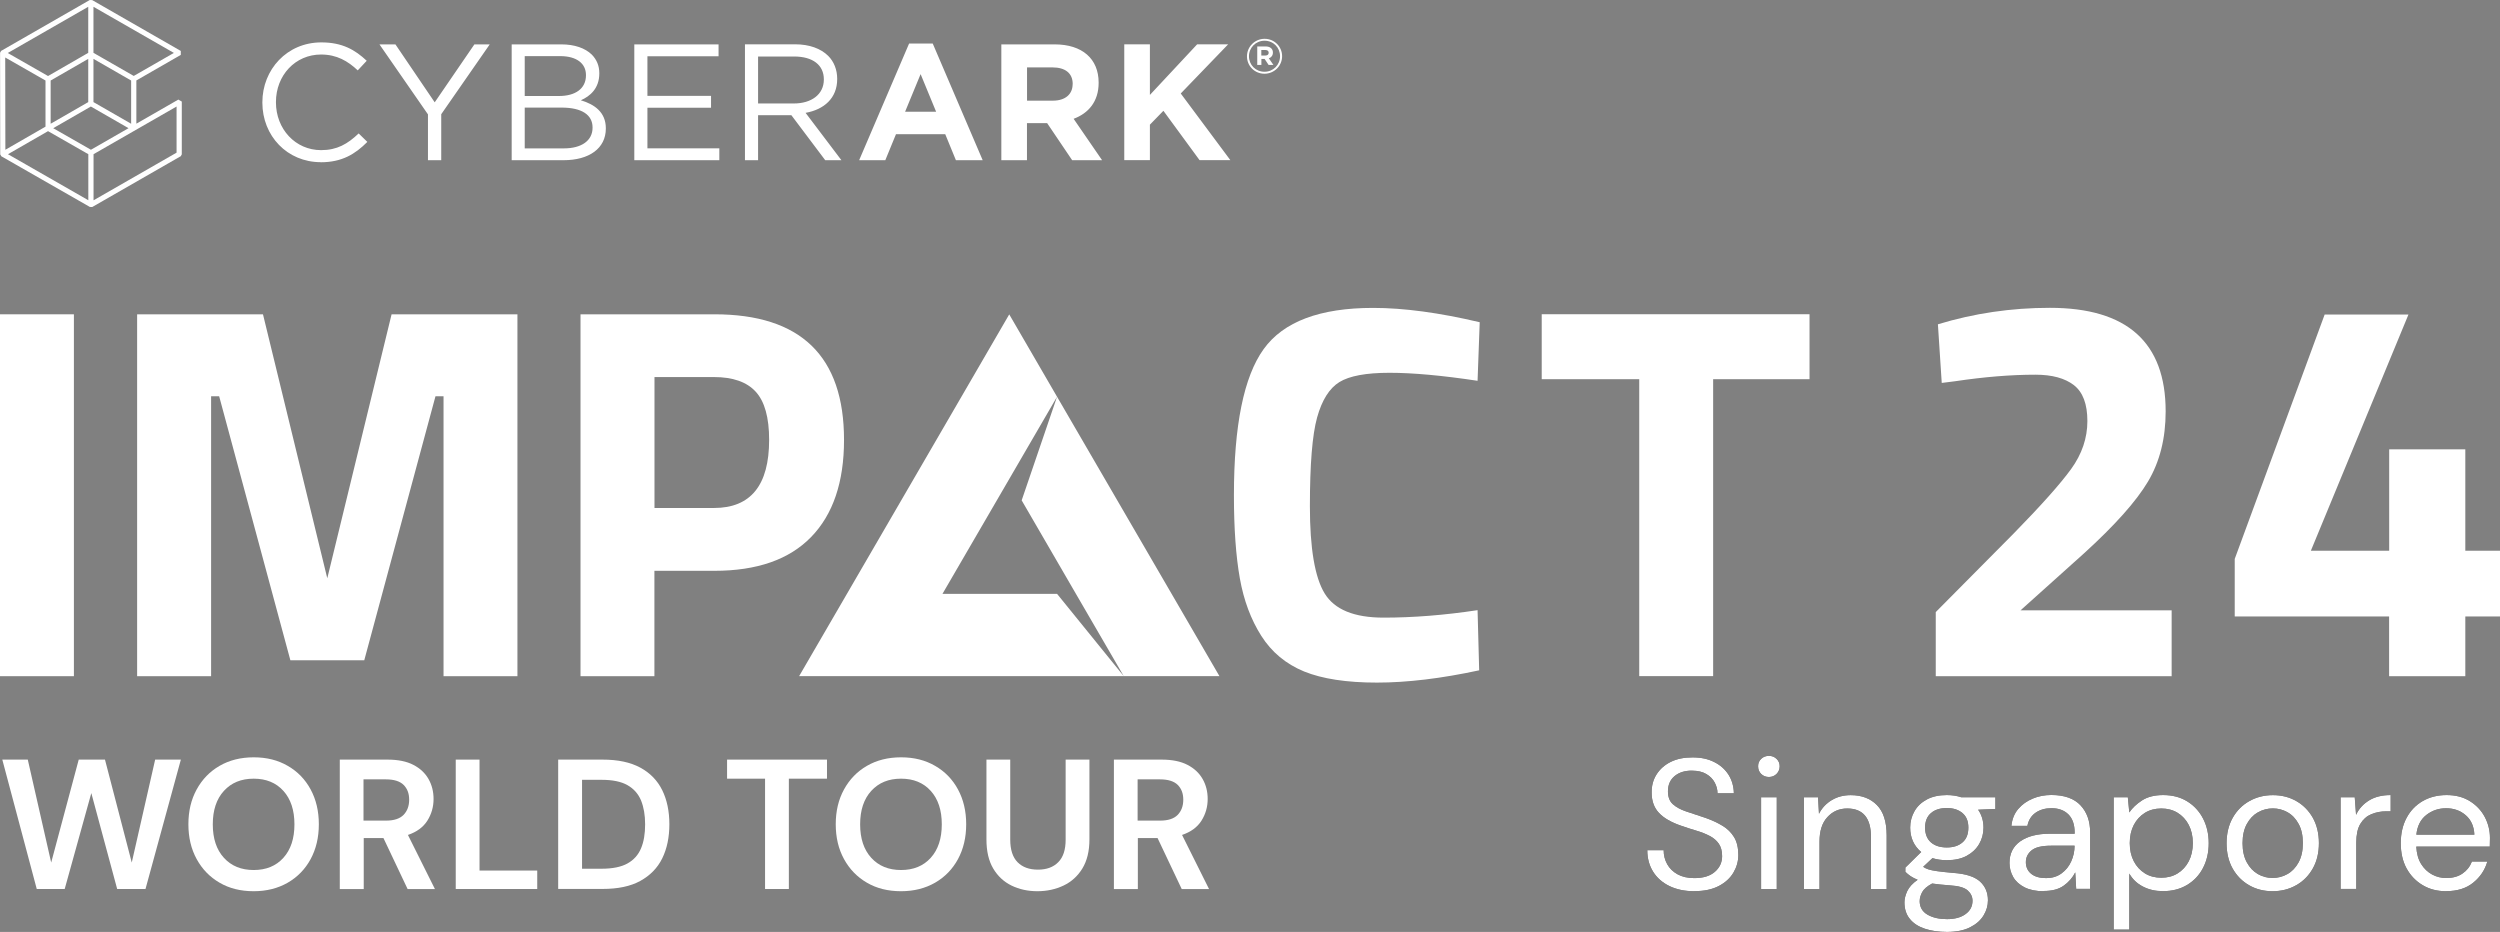 <svg width="1910" height="712" viewBox="0 0 1910 712" fill="none" xmlns="http://www.w3.org/2000/svg">
<rect x="0" y="0" width="1910" height="712" fill="#808080" stroke="none"/>
<g clip-path="url(#clip0_206_3141)">
<path d="M969.276 40.313C969.276 41.536 968.455 42.41 966.813 42.41H963.647V38.216H966.755C968.338 38.216 969.276 38.915 969.276 40.313ZM972.5 40.138C972.5 37.167 970.331 35.478 966.872 35.478H960.54V49.634H963.706V45.032H966.168L969.217 49.634H972.911L969.393 44.566C971.21 43.925 972.5 42.468 972.5 40.138ZM977.952 42.934C977.952 49.517 972.852 54.819 966.051 54.819C959.251 54.819 954.209 49.517 954.209 42.993C954.209 36.468 959.309 31.108 966.11 31.108C972.911 31.108 977.952 36.41 977.952 42.934ZM979.535 42.934C979.535 35.652 973.673 29.652 966.168 29.652C958.664 29.652 952.684 35.711 952.684 43.051C952.684 50.391 958.547 56.333 966.051 56.333C973.555 56.333 979.535 50.275 979.535 42.934Z" fill="white"/>
<path d="M940.021 122.395L902.089 71.421L938.321 33.846H914.636L878.522 72.528V33.846H858.94V122.337H878.522V95.248L888.84 84.645L916.453 122.337H939.962L940.021 122.395ZM819.484 64.373C819.484 71.829 814.032 76.897 804.476 76.897H784.66V51.498H804.124C813.68 51.498 819.543 55.809 819.543 64.139V64.373H819.484ZM841.997 122.395L820.247 90.762C831.562 86.568 839.359 77.597 839.359 63.324V63.091C839.359 44.857 826.754 33.905 805.766 33.905H765.02V122.395H784.602V94.083H800.02L819.133 122.395H842.056H841.997ZM715.188 85.344H691.502L703.345 56.624L715.188 85.344ZM750.774 122.395L712.608 33.264H694.551L656.385 122.395H676.377L684.526 102.53H722.164L730.313 122.395H750.774ZM579.174 79.053V43.167H606.669C621.033 43.167 629.417 49.75 629.417 60.586V60.819C629.417 72.179 619.86 79.053 606.493 79.053H579.115H579.174ZM569.148 122.395H579.174V88.024H604.617L630.472 122.395H642.842L615.463 86.218C629.475 83.713 639.618 75.091 639.618 60.411V60.178C639.618 53.246 637.097 47.012 632.758 42.701C627.13 37.109 618.395 33.846 607.432 33.846H569.148V122.337V122.395ZM484.55 122.395H549.567V113.307H494.634V82.315H543.235V73.227H494.634V42.993H548.981V33.905H484.609V122.395H484.55ZM400.89 113.424V82.199H429.03C444.567 82.199 452.716 87.791 452.716 97.345V97.578C452.716 107.423 444.332 113.365 430.848 113.365H400.948L400.89 113.424ZM400.89 73.344V42.876H427.975C440.697 42.876 447.674 48.585 447.674 57.324V57.557C447.674 67.926 439.29 73.344 427.154 73.344H400.831H400.89ZM390.982 122.395H430.555C450.019 122.395 462.858 113.424 462.858 98.219V97.986C462.858 85.869 454.357 79.752 443.746 76.606C450.722 73.577 457.875 67.635 457.875 56.1V55.867C457.875 50.158 455.823 45.498 452.129 41.711C447.029 36.759 438.997 33.905 428.855 33.905H390.923V122.395H390.982ZM326.903 122.395H337.104V87.267L374.156 33.905H362.43L332.12 78.179L302.104 33.905H289.909L326.961 87.383V122.395H326.903ZM245.001 123.968C261.182 123.968 271.325 117.793 280.646 108.414L274.021 101.947C265.521 110.045 257.489 114.705 245.294 114.705C225.713 114.705 210.822 98.627 210.822 78.179V77.946C210.822 57.557 225.596 41.653 245.294 41.653C257.371 41.653 265.814 46.721 273.318 53.77L280.177 46.43C271.266 38.099 261.593 32.39 245.47 32.39C219.264 32.39 200.445 53.129 200.445 78.179V78.412C200.445 103.812 219.381 123.91 245.118 123.91" fill="white"/>
<path d="M6.038 117.851L36.7 100.2L67.479 117.793V152.979L6.038 117.793V117.851ZM40.687 97.928L69.414 81.383L98.2 97.928L69.472 114.414L40.628 97.928H40.687ZM71.466 117.793L134.9 81.383V116.628L71.466 153.037V117.851V117.793ZM38.694 61.518L67.421 44.973V78.004L38.694 94.549V61.518ZM71.407 78.004V44.973L100.193 61.518V94.549L71.407 78.004ZM3.986 43.925L34.766 61.518V96.763L4.104 114.414L3.986 43.925ZM5.921 40.488L67.421 5.185V40.371L36.7 58.081L5.921 40.488ZM71.407 40.429V5.185L132.848 40.429L102.186 58.023L71.407 40.371V40.429ZM68.593 0L0.996 38.798H0.879L0.058 40.313L0.176 117.793V117.968L1.055 119.424L68.652 158.106H68.769L70.469 158.164L137.949 119.424H138.066L138.887 117.909V77.597L136.248 76.082L104.18 94.491V61.46L138.124 41.944V38.915L70.41 0.058H70.293L68.593 0Z" fill="white"/>
<path d="M0 516.611V240.13H56.458V516.611H0Z" fill="white"/>
<path d="M104.766 516.611V240.13H200.914L250.043 441.811L299.172 240.13H395.32V516.611H338.863V302.754H332.707L278.301 504.435H221.844L167.438 302.754H161.282V516.611H104.825H104.766Z" fill="white"/>
<path d="M545.815 436.101H499.969V516.611H443.511V240.13H545.815C611.828 240.13 644.835 272.112 644.835 336.077C644.835 368.35 636.452 393.051 619.684 410.294C602.917 427.538 578.294 436.101 545.815 436.101ZM500.027 388.099H545.463C573.545 388.099 587.616 370.739 587.616 336.077C587.616 319.008 584.215 306.716 577.356 299.259C570.555 291.802 559.885 288.074 545.463 288.074H500.027V388.099Z" fill="white"/>
<path d="M1130.09 512.125C1101.19 518.359 1075.1 521.504 1051.94 521.504C1028.78 521.504 1010.2 518.65 996.303 512.999C982.408 507.29 971.503 498.202 963.589 485.735C955.674 473.269 950.222 458.647 947.232 441.811C944.242 424.975 942.718 403.886 942.718 378.37C942.718 324.95 950.281 287.783 965.406 266.753C980.532 245.722 1008.44 235.236 1049.07 235.236C1072.52 235.236 1099.66 238.906 1130.5 246.188L1128.86 290.929C1101.83 286.851 1079.44 284.812 1061.55 284.812C1043.67 284.812 1030.95 287.2 1023.27 291.919C1015.65 296.638 1009.96 305.667 1006.27 318.95C1002.58 332.232 1000.76 354.893 1000.76 386.876C1000.76 418.858 1004.51 441.053 1012.01 453.345C1019.52 465.695 1034.53 471.871 1057.04 471.871C1079.55 471.871 1103.47 470.006 1128.86 466.161L1130.09 512.125Z" fill="white"/>
<path d="M1177.87 289.705V240.072H1382.48V289.705H1308.84V516.553H1252.38V289.705H1177.93H1177.87Z" fill="white"/>
<path d="M1659.25 516.611H1478.92V467.618L1538.31 407.731C1559.35 386.235 1574.07 369.748 1582.34 358.33C1590.6 346.912 1594.76 334.679 1594.76 321.688C1594.76 308.697 1591.3 299.55 1584.45 294.249C1577.59 288.948 1567.8 286.268 1555.13 286.268C1536.31 286.268 1515.79 287.958 1493.63 291.278L1483.49 292.56L1480.56 247.761C1508.11 239.372 1536.61 235.178 1566.1 235.178C1625.07 235.178 1654.56 261.568 1654.56 314.289C1654.56 334.97 1650.05 352.796 1641.08 367.884C1632.11 382.972 1615.81 401.265 1592.18 422.761L1543.7 466.278H1659.14V516.494L1659.25 516.611Z" fill="white"/>
<path d="M1825.28 516.611V470.997H1707.33V427.014L1776.04 240.304H1840.06L1765.49 420.78H1825.34V343.3H1883.5V420.78H1910.06V470.997H1883.5V516.611H1825.34H1825.28Z" fill="white"/>
<path d="M895.113 453.695L807.583 303.104L771.059 240.188L734.534 303.104L647.063 453.695L610.539 516.553H858.53L807.583 453.695H720.053L771.059 365.962L807.583 303.104L780.556 382.273L822.005 453.695L858.53 516.553H931.637L895.113 453.695Z" fill="white"/>
<path d="M28.082 679.202L1.759 580.342H21.223L39.104 658.987L60.151 580.342H80.201L100.662 658.987L118.543 580.342H138.183L111.156 679.202H89.523L69.766 605.916L49.422 679.202H27.965H28.082Z" fill="white"/>
<path d="M193.82 680.891C183.853 680.891 175.177 678.736 167.731 674.367C160.285 670.056 154.481 664.055 150.26 656.366C146.039 648.676 143.929 639.821 143.929 629.743C143.929 619.665 146.039 610.81 150.26 603.12C154.481 595.43 160.285 589.43 167.731 585.119C175.177 580.808 183.853 578.594 193.82 578.594C203.786 578.594 212.346 580.75 219.85 585.119C227.354 589.43 233.158 595.43 237.321 603.12C241.483 610.81 243.594 619.665 243.594 629.743C243.594 639.821 241.483 648.676 237.321 656.366C233.158 664.055 227.296 670.056 219.85 674.367C212.346 678.678 203.669 680.891 193.82 680.891ZM193.82 664.696C203.317 664.696 210.88 661.609 216.508 655.375C222.137 649.142 224.951 640.637 224.951 629.801C224.951 618.966 222.137 610.46 216.508 604.227C210.88 597.994 203.317 594.906 193.82 594.906C184.322 594.906 176.76 597.994 171.073 604.227C165.386 610.46 162.572 618.966 162.572 629.801C162.572 640.637 165.386 649.142 171.073 655.375C176.76 661.609 184.322 664.696 193.82 664.696Z" fill="white"/>
<path d="M259.599 679.202V580.342H296.124C304.097 580.342 310.663 581.682 315.822 584.362C320.981 587.042 324.851 590.654 327.43 595.256C330.01 599.8 331.241 604.868 331.241 610.46C331.241 616.461 329.658 621.995 326.492 627.005C323.326 632.015 318.343 635.627 311.66 637.899L332.296 679.26H311.425L292.958 640.287H277.891V679.26H259.716L259.599 679.202ZM277.773 626.947H294.951C300.99 626.947 305.445 625.49 308.318 622.578C311.132 619.665 312.598 615.82 312.598 610.985C312.598 606.149 311.191 602.538 308.377 599.683C305.562 596.887 301.048 595.43 294.775 595.43H277.715V626.947H277.773Z" fill="white"/>
<path d="M348.184 679.202V580.342H366.358V665.104H410.446V679.202H348.184Z" fill="white"/>
<path d="M426.451 679.202V580.342H460.396C472.062 580.342 481.618 582.381 489.181 586.459C496.686 590.537 502.314 596.304 505.949 603.703C509.583 611.101 511.401 619.781 511.401 629.743C511.401 639.705 509.583 648.385 505.949 655.783C502.314 663.182 496.686 668.891 489.181 673.027C481.677 677.163 472.062 679.144 460.396 679.144H426.451V679.202ZM444.684 663.706H459.633C467.958 663.706 474.583 662.366 479.391 659.686C484.198 657.007 487.657 653.162 489.768 648.094C491.878 643.084 492.875 636.967 492.875 629.801C492.875 622.636 491.819 616.694 489.768 611.567C487.657 606.499 484.198 602.596 479.391 599.858C474.583 597.12 467.958 595.78 459.633 595.78H444.684V663.706Z" fill="white"/>
<path d="M584.508 679.202V594.906H555.488V580.342H631.82V594.906H602.683V679.202H584.508Z" fill="white"/>
<path d="M688.395 680.891C678.428 680.891 669.752 678.736 662.306 674.367C654.861 670.056 649.056 664.055 644.835 656.366C640.614 648.676 638.504 639.821 638.504 629.743C638.504 619.665 640.614 610.81 644.835 603.12C649.056 595.43 654.861 589.43 662.306 585.119C669.752 580.808 678.428 578.594 688.395 578.594C698.362 578.594 706.921 580.75 714.425 585.119C721.929 589.43 727.733 595.43 731.896 603.12C736.058 610.81 738.169 619.665 738.169 629.743C738.169 639.821 736.058 648.676 731.896 656.366C727.733 664.055 721.871 670.056 714.425 674.367C706.921 678.678 698.244 680.891 688.395 680.891ZM688.395 664.696C697.893 664.696 705.455 661.609 711.084 655.375C716.712 649.142 719.526 640.637 719.526 629.801C719.526 618.966 716.712 610.46 711.084 604.227C705.455 597.994 697.893 594.906 688.395 594.906C678.897 594.906 671.335 597.994 665.648 604.227C659.961 610.46 657.147 618.966 657.147 629.801C657.147 640.637 659.961 649.142 665.648 655.375C671.335 661.609 678.897 664.696 688.395 664.696Z" fill="white"/>
<path d="M792.575 680.891C785.305 680.891 778.68 679.435 772.817 676.581C766.955 673.726 762.265 669.357 758.806 663.531C755.347 657.706 753.646 650.307 753.646 641.336V580.342H771.821V641.511C771.821 649.2 773.697 654.968 777.449 658.754C781.201 662.541 786.36 664.405 792.985 664.405C799.61 664.405 804.71 662.541 808.462 658.754C812.273 654.968 814.149 649.259 814.149 641.511V580.342H832.324V641.336C832.324 650.307 830.506 657.647 826.93 663.531C823.354 669.357 818.546 673.726 812.508 676.581C806.469 679.435 799.844 680.891 792.516 680.891H792.575Z" fill="white"/>
<path d="M851.025 679.202V580.342H887.55C895.523 580.342 902.089 581.682 907.248 584.362C912.408 587.042 916.277 590.654 918.856 595.256C921.436 599.8 922.667 604.868 922.667 610.46C922.667 616.461 921.084 621.995 917.918 627.005C914.753 632.015 909.769 635.627 903.086 637.899L923.722 679.26H902.851L884.384 640.287H869.317V679.26H851.143L851.025 679.202ZM869.2 626.947H886.377C892.416 626.947 896.871 625.49 899.744 622.578C902.558 619.665 904.024 615.82 904.024 610.985C904.024 606.149 902.617 602.538 899.803 599.683C896.989 596.887 892.474 595.43 886.201 595.43H869.141V626.947H869.2Z" fill="white"/>
<path d="M1294.48 680.891C1287.15 680.891 1280.82 679.552 1275.42 676.93C1270.03 674.309 1265.87 670.638 1262.94 665.92C1260.01 661.201 1258.54 655.725 1258.54 649.55H1271.03C1271.03 653.395 1271.91 656.948 1273.72 660.211C1275.54 663.473 1278.18 666.036 1281.64 667.959C1285.1 669.881 1289.38 670.871 1294.48 670.871C1301.22 670.871 1306.44 669.299 1310.13 666.094C1313.82 662.89 1315.7 658.871 1315.7 654.094C1315.7 650.132 1314.82 646.987 1313.12 644.54C1311.42 642.093 1309.13 640.171 1306.2 638.656C1303.33 637.141 1299.99 635.802 1296.24 634.695C1292.48 633.588 1288.56 632.306 1284.51 630.908C1276.83 628.287 1271.14 625.024 1267.45 621.063C1263.76 617.16 1261.88 612.033 1261.88 605.742C1261.76 600.44 1263 595.78 1265.57 591.702C1268.15 587.624 1271.73 584.42 1276.42 582.09C1281.11 579.76 1286.68 578.653 1293.13 578.653C1299.58 578.653 1304.97 579.818 1309.66 582.206C1314.35 584.537 1317.99 587.799 1320.63 591.935C1323.21 596.071 1324.55 600.79 1324.67 606.033H1312.18C1312.18 603.295 1311.48 600.615 1310.07 597.935C1308.67 595.256 1306.5 593.042 1303.62 591.353C1300.75 589.663 1297.12 588.789 1292.78 588.789C1287.38 588.673 1282.93 590.071 1279.47 592.867C1276.01 595.722 1274.31 599.625 1274.31 604.577C1274.31 608.829 1275.54 612.092 1277.95 614.305C1280.35 616.519 1283.75 618.441 1288.09 619.898C1292.43 621.354 1297.47 623.044 1303.15 624.908C1307.9 626.597 1312.18 628.578 1315.94 630.85C1319.75 633.122 1322.68 636.035 1324.85 639.588C1327.02 643.142 1328.07 647.744 1328.07 653.278C1328.07 657.997 1326.84 662.424 1324.38 666.619C1321.92 670.813 1318.22 674.25 1313.24 676.872C1308.26 679.493 1302.04 680.833 1294.54 680.833L1294.48 680.891Z" fill="black"/>
<path d="M1351.46 593.625C1349.12 593.625 1347.12 592.867 1345.54 591.294C1343.96 589.721 1343.2 587.799 1343.2 585.411C1343.2 583.022 1343.96 581.274 1345.54 579.76C1347.12 578.245 1349.06 577.488 1351.46 577.488C1353.87 577.488 1355.68 578.245 1357.27 579.76C1358.85 581.274 1359.67 583.139 1359.67 585.411C1359.67 587.683 1358.85 589.721 1357.27 591.294C1355.68 592.867 1353.69 593.625 1351.46 593.625ZM1345.48 679.202V609.121H1357.44V679.202H1345.48Z" fill="black"/>
<path d="M1378.2 679.202V609.121H1388.98L1389.69 621.704C1391.97 617.276 1395.26 613.781 1399.48 611.276C1403.76 608.713 1408.57 607.49 1413.96 607.49C1422.28 607.49 1428.97 609.995 1433.95 615.063C1438.93 620.073 1441.4 627.821 1441.4 638.307V679.26H1429.44V639.588C1429.44 625.024 1423.4 617.684 1411.26 617.684C1405.22 617.684 1400.12 619.898 1396.14 624.267C1392.09 628.636 1390.1 634.87 1390.1 642.967V679.26H1378.14L1378.2 679.202Z" fill="black"/>
<path d="M1487.36 657.181C1483.37 657.181 1479.74 656.657 1476.4 655.609L1469.3 662.25C1470.36 663.007 1471.65 663.648 1473.23 664.172C1474.81 664.696 1477.04 665.162 1479.97 665.57C1482.9 665.978 1487.01 666.444 1492.34 666.91C1501.84 667.551 1508.58 669.765 1512.69 673.435C1516.73 677.105 1518.78 681.94 1518.78 687.824C1518.78 691.902 1517.67 695.747 1515.44 699.417C1513.21 703.087 1509.81 706.116 1505.18 708.446C1500.61 710.777 1494.69 712 1487.48 712C1481.15 712 1475.52 711.184 1470.59 709.553C1465.67 707.922 1461.8 705.417 1459.1 702.038C1456.35 698.718 1455 694.465 1455 689.397C1455 686.775 1455.7 683.921 1457.11 680.833C1458.52 677.804 1461.15 674.891 1465.08 672.153C1462.97 671.279 1461.21 670.405 1459.75 669.415C1458.28 668.425 1456.93 667.318 1455.7 666.095V662.832L1467.78 650.948C1462.21 646.229 1459.39 639.996 1459.39 632.306C1459.39 627.704 1460.51 623.51 1462.68 619.723C1464.85 615.936 1468.01 612.965 1472.18 610.752C1476.34 608.538 1481.44 607.431 1487.36 607.431C1491.41 607.431 1495.1 608.014 1498.44 609.121H1524.47V618.034L1511.28 618.616C1514.03 622.578 1515.38 627.122 1515.38 632.306C1515.38 636.909 1514.27 641.103 1512.04 644.89C1509.81 648.676 1506.65 651.647 1502.54 653.861C1498.44 656.075 1493.4 657.181 1487.42 657.181H1487.36ZM1466.61 688.232C1466.61 692.95 1468.6 696.446 1472.59 698.776C1476.57 701.106 1481.56 702.213 1487.54 702.213C1493.52 702.213 1498.15 700.931 1501.66 698.368C1505.24 695.805 1507 692.426 1507 688.173C1507 685.144 1505.77 682.523 1503.31 680.309C1500.84 678.095 1496.27 676.814 1489.65 676.406C1484.43 676.056 1479.91 675.532 1476.16 675.008C1472.29 677.105 1469.71 679.319 1468.48 681.707C1467.25 684.096 1466.66 686.251 1466.66 688.115L1466.61 688.232ZM1487.36 647.453C1492.4 647.453 1496.39 646.171 1499.38 643.55C1502.37 640.986 1503.83 637.2 1503.83 632.306C1503.83 627.413 1502.37 623.801 1499.38 621.238C1496.39 618.674 1492.4 617.335 1487.36 617.335C1482.32 617.335 1478.21 618.616 1475.22 621.238C1472.23 623.801 1470.77 627.529 1470.77 632.306C1470.77 637.083 1472.23 640.928 1475.22 643.55C1478.21 646.171 1482.26 647.453 1487.36 647.453Z" fill="black"/>
<path d="M1561.41 680.892C1555.54 680.892 1550.68 679.901 1546.75 677.921C1542.88 675.94 1539.95 673.318 1538.07 669.998C1536.2 666.677 1535.26 663.124 1535.26 659.279C1535.26 652.113 1538.01 646.637 1543.52 642.734C1549.04 638.889 1556.48 636.967 1565.98 636.967H1585.03V636.093C1585.03 629.976 1583.39 625.316 1580.22 622.17C1577 619.024 1572.72 617.451 1567.27 617.451C1562.64 617.451 1558.59 618.616 1555.25 620.888C1551.91 623.219 1549.8 626.539 1548.92 630.967H1536.72C1537.19 625.898 1538.95 621.587 1541.88 618.092C1544.87 614.597 1548.57 611.975 1553.02 610.111C1557.48 608.247 1562.23 607.373 1567.21 607.373C1577.06 607.373 1584.5 609.995 1589.43 615.179C1594.41 620.422 1596.87 627.355 1596.87 636.035V679.086H1586.2L1585.5 666.502C1583.51 670.464 1580.58 673.843 1576.77 676.581C1572.95 679.377 1567.8 680.717 1561.35 680.717L1561.41 680.892ZM1563.22 670.872C1567.8 670.872 1571.67 669.707 1574.95 667.318C1578.23 664.93 1580.69 661.9 1582.39 658.114C1584.09 654.327 1584.97 650.366 1584.97 646.23V646.113H1566.92C1559.88 646.113 1554.96 647.336 1552.08 649.725C1549.21 652.113 1547.75 655.084 1547.75 658.696C1547.75 662.308 1549.09 665.337 1551.79 667.551C1554.49 669.765 1558.3 670.872 1563.22 670.872Z" fill="black"/>
<path d="M1614.87 710.252V609.121H1625.66L1626.77 620.713C1629.06 617.335 1632.29 614.247 1636.51 611.509C1640.73 608.771 1646.12 607.431 1652.63 607.431C1659.66 607.431 1665.76 609.004 1670.98 612.208C1676.2 615.412 1680.24 619.781 1683.11 625.316C1685.99 630.85 1687.45 637.2 1687.45 644.249C1687.45 651.298 1685.99 657.589 1683.11 663.124C1680.24 668.658 1676.14 672.969 1670.92 676.115C1665.64 679.26 1659.55 680.833 1652.51 680.833C1646.71 680.833 1641.61 679.668 1637.09 677.28C1632.58 674.949 1629.18 671.629 1626.77 667.376V710.194H1614.81L1614.87 710.252ZM1651.22 670.58C1655.97 670.58 1660.13 669.473 1663.71 667.26C1667.29 665.046 1670.16 661.958 1672.21 657.997C1674.26 654.036 1675.32 649.433 1675.32 644.132C1675.32 638.831 1674.26 634.229 1672.21 630.267C1670.16 626.306 1667.29 623.218 1663.71 621.005C1660.13 618.791 1655.91 617.684 1651.22 617.684C1646.53 617.684 1642.31 618.791 1638.73 621.005C1635.16 623.218 1632.29 626.306 1630.23 630.267C1628.18 634.229 1627.13 638.831 1627.13 644.132C1627.13 649.433 1628.18 654.036 1630.23 657.997C1632.29 661.958 1635.16 665.046 1638.73 667.26C1642.31 669.473 1646.53 670.58 1651.22 670.58Z" fill="black"/>
<path d="M1736.23 680.892C1729.61 680.892 1723.63 679.377 1718.35 676.348C1713.01 673.318 1708.85 669.066 1705.74 663.59C1702.64 658.055 1701.11 651.589 1701.11 644.191C1701.11 636.792 1702.7 630.267 1705.8 624.791C1708.91 619.257 1713.19 615.004 1718.52 612.033C1723.86 609.004 1729.9 607.49 1736.52 607.49C1743.15 607.49 1749.13 609.004 1754.4 612.033C1759.68 615.063 1763.9 619.315 1767.01 624.791C1770.06 630.326 1771.64 636.792 1771.64 644.191C1771.64 651.589 1770.06 658.114 1766.95 663.59C1763.84 669.066 1759.56 673.377 1754.23 676.348C1748.89 679.377 1742.85 680.892 1736.23 680.892ZM1736.23 670.755C1740.28 670.755 1744.09 669.765 1747.6 667.784C1751.12 665.803 1753.94 662.832 1756.1 658.871C1758.27 654.91 1759.39 650.016 1759.39 644.191C1759.39 638.365 1758.33 633.471 1756.16 629.51C1753.99 625.549 1751.24 622.578 1747.72 620.597C1744.2 618.616 1740.45 617.626 1736.46 617.626C1732.48 617.626 1728.61 618.616 1725.09 620.597C1721.57 622.578 1718.76 625.549 1716.59 629.51C1714.42 633.471 1713.31 638.365 1713.31 644.191C1713.31 650.016 1714.42 654.91 1716.59 658.871C1718.76 662.832 1721.57 665.803 1725.03 667.784C1728.49 669.765 1732.19 670.755 1736.17 670.755H1736.23Z" fill="black"/>
<path d="M1788.23 679.202V609.121H1799.02L1800.02 622.519C1802.19 617.917 1805.53 614.247 1809.98 611.509C1814.44 608.771 1819.95 607.431 1826.46 607.431V619.84H1823.17C1819.01 619.84 1815.14 620.597 1811.68 622.053C1808.17 623.51 1805.41 625.956 1803.3 629.452C1801.19 632.947 1800.19 637.724 1800.19 643.841V679.144H1788.23V679.202Z" fill="black"/>
<path d="M1868.84 680.891C1862.1 680.891 1856.12 679.377 1850.96 676.289C1845.75 673.202 1841.64 668.949 1838.65 663.531C1835.66 658.055 1834.2 651.647 1834.2 644.19C1834.2 636.734 1835.66 630.442 1838.59 624.908C1841.52 619.374 1845.63 615.121 1850.9 612.033C1856.18 609.004 1862.28 607.431 1869.2 607.431C1876.11 607.431 1881.92 608.946 1886.9 612.033C1891.88 615.121 1895.69 619.141 1898.33 624.092C1900.97 629.102 1902.32 634.462 1902.32 640.171C1902.32 641.219 1902.32 642.268 1902.26 643.258C1902.26 644.307 1902.2 645.472 1902.2 646.812H1846.04C1846.33 652.171 1847.56 656.599 1849.79 660.152C1852.02 663.706 1854.83 666.328 1858.17 668.134C1861.52 669.939 1865.09 670.813 1868.9 670.813C1873.83 670.813 1877.93 669.706 1881.27 667.434C1884.61 665.162 1887.02 662.133 1888.54 658.23H1900.33C1898.45 664.755 1894.82 670.114 1889.48 674.425C1884.15 678.736 1877.29 680.833 1868.96 680.833L1868.84 680.891ZM1868.84 617.509C1863.16 617.509 1858.12 619.199 1853.72 622.636C1849.32 626.073 1846.8 631.083 1846.1 637.666H1890.42C1890.13 631.374 1887.96 626.422 1883.85 622.869C1879.75 619.315 1874.77 617.509 1868.79 617.509H1868.84Z" fill="black"/>
<path d="M1294.48 680.891C1287.15 680.891 1280.82 679.552 1275.42 676.93C1270.03 674.309 1265.87 670.638 1262.94 665.92C1260.01 661.201 1258.54 655.725 1258.54 649.55H1271.03C1271.03 653.395 1271.91 656.948 1273.72 660.211C1275.54 663.473 1278.18 666.036 1281.64 667.959C1285.1 669.881 1289.38 670.871 1294.48 670.871C1301.22 670.871 1306.44 669.299 1310.13 666.094C1313.82 662.89 1315.7 658.871 1315.7 654.094C1315.7 650.132 1314.82 646.987 1313.12 644.54C1311.42 642.093 1309.13 640.171 1306.2 638.656C1303.33 637.141 1299.99 635.802 1296.24 634.695C1292.48 633.588 1288.56 632.306 1284.51 630.908C1276.83 628.287 1271.14 625.024 1267.45 621.063C1263.76 617.16 1261.88 612.033 1261.88 605.742C1261.76 600.44 1263 595.78 1265.57 591.702C1268.15 587.624 1271.73 584.42 1276.42 582.09C1281.11 579.76 1286.68 578.653 1293.13 578.653C1299.58 578.653 1304.97 579.818 1309.66 582.206C1314.35 584.537 1317.99 587.799 1320.63 591.935C1323.21 596.071 1324.55 600.79 1324.67 606.033H1312.18C1312.18 603.295 1311.48 600.615 1310.07 597.935C1308.67 595.256 1306.5 593.042 1303.62 591.353C1300.75 589.663 1297.12 588.789 1292.78 588.789C1287.38 588.673 1282.93 590.071 1279.47 592.867C1276.01 595.722 1274.31 599.625 1274.31 604.577C1274.31 608.829 1275.54 612.092 1277.95 614.305C1280.35 616.519 1283.75 618.441 1288.09 619.898C1292.43 621.354 1297.47 623.044 1303.15 624.908C1307.9 626.597 1312.18 628.578 1315.94 630.85C1319.75 633.122 1322.68 636.035 1324.85 639.588C1327.02 643.142 1328.07 647.744 1328.07 653.278C1328.07 657.997 1326.84 662.424 1324.38 666.619C1321.92 670.813 1318.22 674.25 1313.24 676.872C1308.26 679.493 1302.04 680.833 1294.54 680.833L1294.48 680.891Z" fill="white"/>
<path d="M1351.46 593.625C1349.12 593.625 1347.12 592.867 1345.54 591.294C1343.96 589.721 1343.2 587.799 1343.2 585.411C1343.2 583.022 1343.96 581.274 1345.54 579.76C1347.12 578.245 1349.06 577.488 1351.46 577.488C1353.87 577.488 1355.68 578.245 1357.27 579.76C1358.85 581.274 1359.67 583.139 1359.67 585.411C1359.67 587.683 1358.85 589.721 1357.27 591.294C1355.68 592.867 1353.69 593.625 1351.46 593.625ZM1345.48 679.202V609.121H1357.44V679.202H1345.48Z" fill="white"/>
<path d="M1378.2 679.202V609.121H1388.98L1389.69 621.704C1391.97 617.276 1395.26 613.781 1399.48 611.276C1403.76 608.713 1408.57 607.49 1413.96 607.49C1422.28 607.49 1428.97 609.995 1433.95 615.063C1438.93 620.073 1441.4 627.821 1441.4 638.307V679.26H1429.44V639.588C1429.44 625.024 1423.4 617.684 1411.26 617.684C1405.22 617.684 1400.12 619.898 1396.14 624.267C1392.09 628.636 1390.1 634.87 1390.1 642.967V679.26H1378.14L1378.2 679.202Z" fill="white"/>
<path d="M1487.36 657.181C1483.37 657.181 1479.74 656.657 1476.4 655.609L1469.3 662.25C1470.36 663.007 1471.65 663.648 1473.23 664.172C1474.81 664.696 1477.04 665.162 1479.97 665.57C1482.9 665.978 1487.01 666.444 1492.34 666.91C1501.84 667.551 1508.58 669.765 1512.69 673.435C1516.73 677.105 1518.78 681.94 1518.78 687.824C1518.78 691.902 1517.67 695.747 1515.44 699.417C1513.21 703.087 1509.81 706.116 1505.18 708.446C1500.61 710.777 1494.69 712 1487.48 712C1481.15 712 1475.52 711.184 1470.59 709.553C1465.67 707.922 1461.8 705.417 1459.1 702.038C1456.35 698.718 1455 694.465 1455 689.397C1455 686.775 1455.7 683.921 1457.11 680.833C1458.52 677.804 1461.15 674.891 1465.08 672.153C1462.97 671.279 1461.21 670.405 1459.75 669.415C1458.28 668.425 1456.93 667.318 1455.7 666.095V662.832L1467.78 650.948C1462.21 646.229 1459.39 639.996 1459.39 632.306C1459.39 627.704 1460.51 623.51 1462.68 619.723C1464.85 615.936 1468.01 612.965 1472.18 610.752C1476.34 608.538 1481.44 607.431 1487.36 607.431C1491.41 607.431 1495.1 608.014 1498.44 609.121H1524.47V618.034L1511.28 618.616C1514.03 622.578 1515.38 627.122 1515.38 632.306C1515.38 636.909 1514.27 641.103 1512.04 644.89C1509.81 648.676 1506.65 651.647 1502.54 653.861C1498.44 656.075 1493.4 657.181 1487.42 657.181H1487.36ZM1466.61 688.232C1466.61 692.95 1468.6 696.446 1472.59 698.776C1476.57 701.106 1481.56 702.213 1487.54 702.213C1493.52 702.213 1498.15 700.931 1501.66 698.368C1505.24 695.805 1507 692.426 1507 688.173C1507 685.144 1505.77 682.523 1503.31 680.309C1500.84 678.095 1496.27 676.814 1489.65 676.406C1484.43 676.056 1479.91 675.532 1476.16 675.008C1472.29 677.105 1469.71 679.319 1468.48 681.707C1467.25 684.096 1466.66 686.251 1466.66 688.115L1466.61 688.232ZM1487.36 647.453C1492.4 647.453 1496.39 646.171 1499.38 643.55C1502.37 640.986 1503.83 637.2 1503.83 632.306C1503.83 627.413 1502.37 623.801 1499.38 621.238C1496.39 618.674 1492.4 617.335 1487.36 617.335C1482.32 617.335 1478.21 618.616 1475.22 621.238C1472.23 623.801 1470.77 627.529 1470.77 632.306C1470.77 637.083 1472.23 640.928 1475.22 643.55C1478.21 646.171 1482.26 647.453 1487.36 647.453Z" fill="white"/>
<path d="M1561.41 680.892C1555.54 680.892 1550.68 679.901 1546.75 677.921C1542.88 675.94 1539.95 673.318 1538.07 669.998C1536.2 666.677 1535.26 663.124 1535.26 659.279C1535.26 652.113 1538.01 646.637 1543.52 642.734C1549.04 638.889 1556.48 636.967 1565.98 636.967H1585.03V636.093C1585.03 629.976 1583.39 625.316 1580.22 622.17C1577 619.024 1572.72 617.451 1567.27 617.451C1562.64 617.451 1558.59 618.616 1555.25 620.888C1551.91 623.219 1549.8 626.539 1548.92 630.967H1536.72C1537.19 625.898 1538.95 621.587 1541.88 618.092C1544.87 614.597 1548.57 611.975 1553.02 610.111C1557.48 608.247 1562.23 607.373 1567.21 607.373C1577.06 607.373 1584.5 609.995 1589.43 615.179C1594.41 620.422 1596.87 627.355 1596.87 636.035V679.086H1586.2L1585.5 666.502C1583.51 670.464 1580.58 673.843 1576.77 676.581C1572.95 679.377 1567.8 680.717 1561.35 680.717L1561.41 680.892ZM1563.22 670.872C1567.8 670.872 1571.67 669.707 1574.95 667.318C1578.23 664.93 1580.69 661.9 1582.39 658.114C1584.09 654.327 1584.97 650.366 1584.97 646.23V646.113H1566.92C1559.88 646.113 1554.96 647.336 1552.08 649.725C1549.21 652.113 1547.75 655.084 1547.75 658.696C1547.75 662.308 1549.09 665.337 1551.79 667.551C1554.49 669.765 1558.3 670.872 1563.22 670.872Z" fill="white"/>
<path d="M1614.87 710.252V609.121H1625.66L1626.77 620.713C1629.06 617.335 1632.29 614.247 1636.51 611.509C1640.73 608.771 1646.12 607.431 1652.63 607.431C1659.66 607.431 1665.76 609.004 1670.98 612.208C1676.2 615.412 1680.24 619.781 1683.11 625.316C1685.99 630.85 1687.45 637.2 1687.45 644.249C1687.45 651.298 1685.99 657.589 1683.11 663.124C1680.24 668.658 1676.14 672.969 1670.92 676.115C1665.64 679.26 1659.55 680.833 1652.51 680.833C1646.71 680.833 1641.61 679.668 1637.09 677.28C1632.58 674.949 1629.18 671.629 1626.77 667.376V710.194H1614.81L1614.87 710.252ZM1651.22 670.58C1655.97 670.58 1660.13 669.473 1663.71 667.26C1667.29 665.046 1670.16 661.958 1672.21 657.997C1674.26 654.036 1675.32 649.433 1675.32 644.132C1675.32 638.831 1674.26 634.229 1672.21 630.267C1670.16 626.306 1667.29 623.218 1663.71 621.005C1660.13 618.791 1655.91 617.684 1651.22 617.684C1646.53 617.684 1642.31 618.791 1638.73 621.005C1635.16 623.218 1632.29 626.306 1630.23 630.267C1628.18 634.229 1627.13 638.831 1627.13 644.132C1627.13 649.433 1628.18 654.036 1630.23 657.997C1632.29 661.958 1635.16 665.046 1638.73 667.26C1642.31 669.473 1646.53 670.58 1651.22 670.58Z" fill="white"/>
<path d="M1736.23 680.892C1729.61 680.892 1723.63 679.377 1718.35 676.348C1713.01 673.318 1708.85 669.066 1705.74 663.59C1702.64 658.055 1701.11 651.589 1701.11 644.191C1701.11 636.792 1702.7 630.267 1705.8 624.791C1708.91 619.257 1713.19 615.004 1718.52 612.033C1723.86 609.004 1729.9 607.49 1736.52 607.49C1743.15 607.49 1749.13 609.004 1754.4 612.033C1759.68 615.063 1763.9 619.315 1767.01 624.791C1770.06 630.326 1771.64 636.792 1771.64 644.191C1771.64 651.589 1770.06 658.114 1766.95 663.59C1763.84 669.066 1759.56 673.377 1754.23 676.348C1748.89 679.377 1742.85 680.892 1736.23 680.892ZM1736.23 670.755C1740.28 670.755 1744.09 669.765 1747.6 667.784C1751.12 665.803 1753.94 662.832 1756.1 658.871C1758.27 654.91 1759.39 650.016 1759.39 644.191C1759.39 638.365 1758.33 633.471 1756.16 629.51C1753.99 625.549 1751.24 622.578 1747.72 620.597C1744.2 618.616 1740.45 617.626 1736.46 617.626C1732.48 617.626 1728.61 618.616 1725.09 620.597C1721.57 622.578 1718.76 625.549 1716.59 629.51C1714.42 633.471 1713.31 638.365 1713.31 644.191C1713.31 650.016 1714.42 654.91 1716.59 658.871C1718.76 662.832 1721.57 665.803 1725.03 667.784C1728.49 669.765 1732.19 670.755 1736.17 670.755H1736.23Z" fill="white"/>
<path d="M1788.23 679.202V609.121H1799.02L1800.02 622.519C1802.19 617.917 1805.53 614.247 1809.98 611.509C1814.44 608.771 1819.95 607.431 1826.46 607.431V619.84H1823.17C1819.01 619.84 1815.14 620.597 1811.68 622.053C1808.17 623.51 1805.41 625.956 1803.3 629.452C1801.19 632.947 1800.19 637.724 1800.19 643.841V679.144H1788.23V679.202Z" fill="white"/>
<path d="M1868.84 680.891C1862.1 680.891 1856.12 679.377 1850.96 676.289C1845.75 673.202 1841.64 668.949 1838.65 663.531C1835.66 658.055 1834.2 651.647 1834.2 644.19C1834.2 636.734 1835.66 630.442 1838.59 624.908C1841.52 619.374 1845.63 615.121 1850.9 612.033C1856.18 609.004 1862.28 607.431 1869.2 607.431C1876.11 607.431 1881.92 608.946 1886.9 612.033C1891.88 615.121 1895.69 619.141 1898.33 624.092C1900.97 629.102 1902.32 634.462 1902.32 640.171C1902.32 641.219 1902.32 642.268 1902.26 643.258C1902.26 644.307 1902.2 645.472 1902.2 646.812H1846.04C1846.33 652.171 1847.56 656.599 1849.79 660.152C1852.02 663.706 1854.83 666.328 1858.17 668.134C1861.52 669.939 1865.09 670.813 1868.9 670.813C1873.83 670.813 1877.93 669.706 1881.27 667.434C1884.61 665.162 1887.02 662.133 1888.54 658.23H1900.33C1898.45 664.755 1894.82 670.114 1889.48 674.425C1884.15 678.736 1877.29 680.833 1868.96 680.833L1868.84 680.891ZM1868.84 617.509C1863.16 617.509 1858.12 619.199 1853.72 622.636C1849.32 626.073 1846.8 631.083 1846.1 637.666H1890.42C1890.13 631.374 1887.96 626.422 1883.85 622.869C1879.75 619.315 1874.77 617.509 1868.79 617.509H1868.84Z" fill="white"/>
</g>
<defs>
<clipPath id="clip0_206_3141">
<rect width="1910" height="712" fill="white"/>
</clipPath>
</defs>
</svg>

